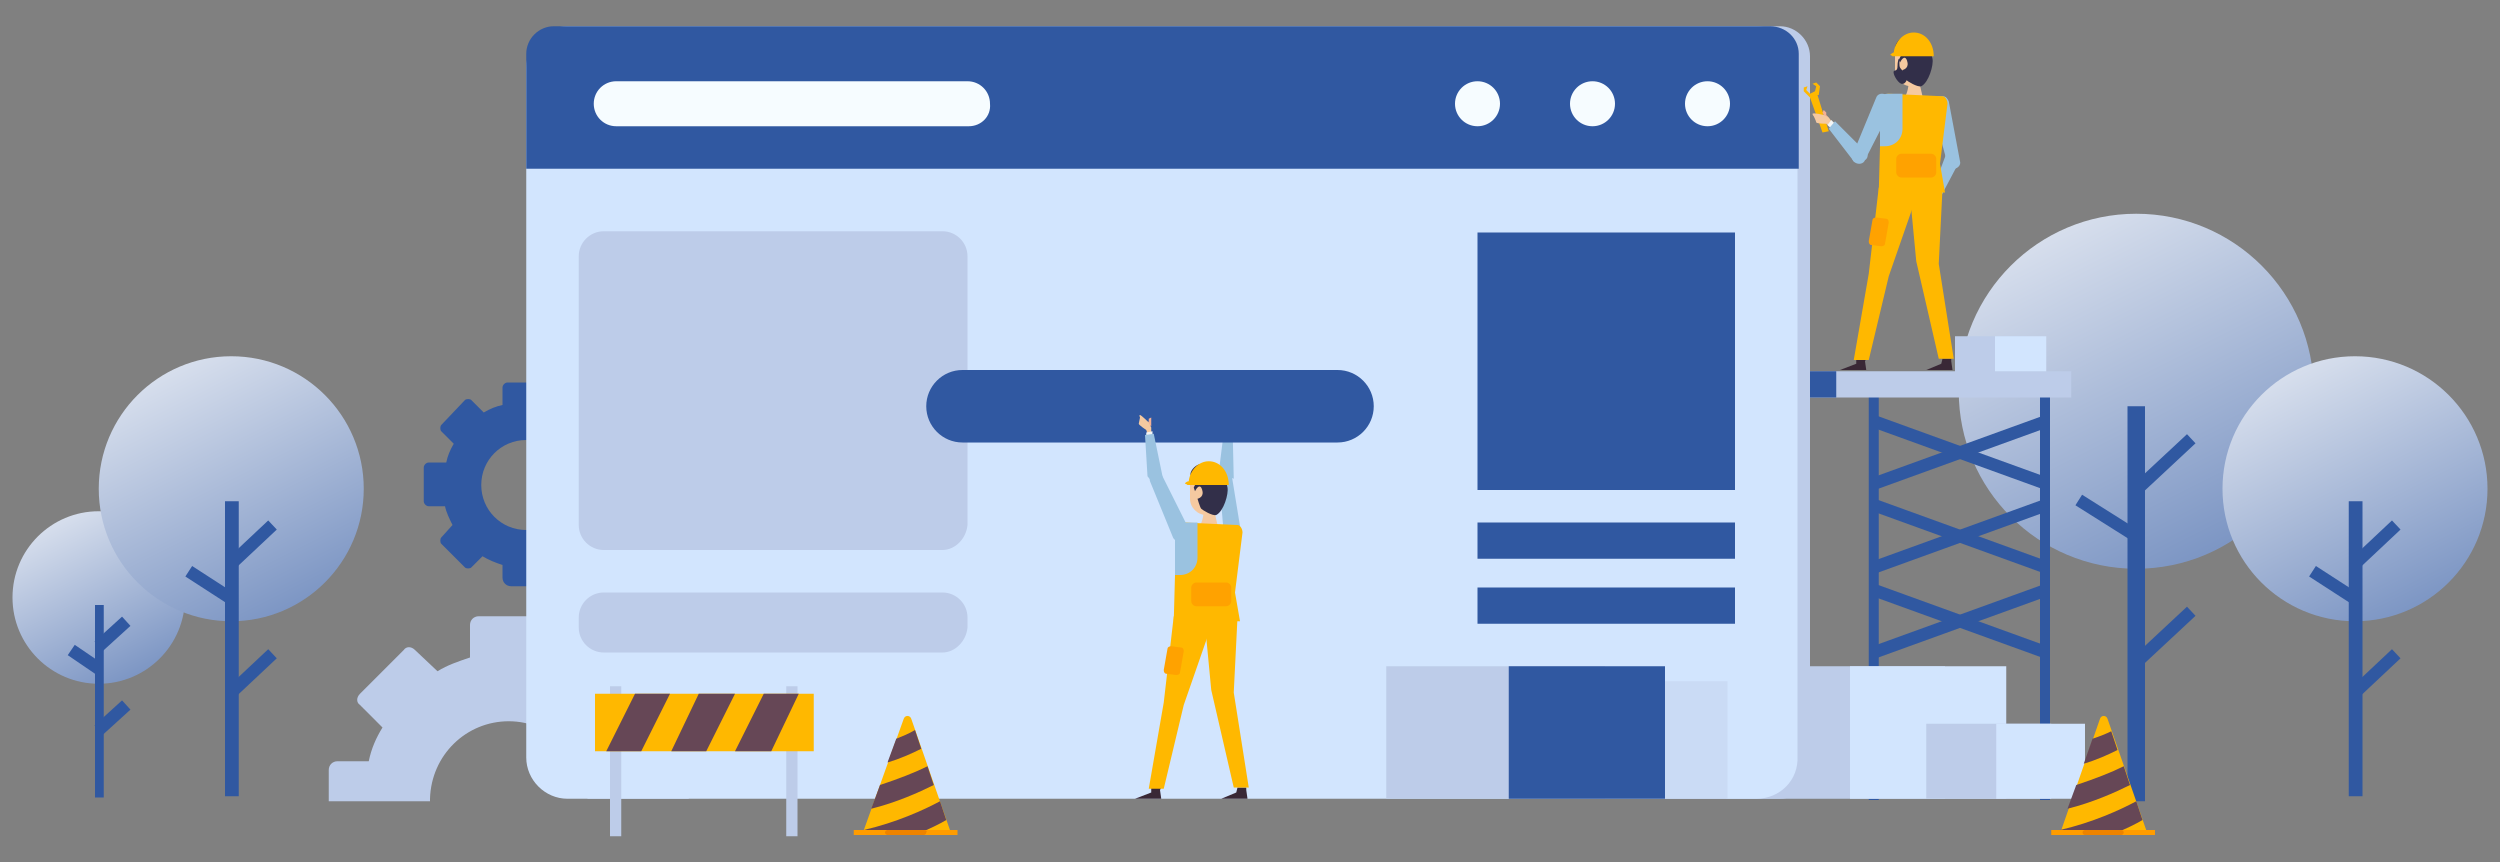 <?xml version="1.0" encoding="utf-8"?>
<!-- Generator: Adobe Illustrator 24.1.2, SVG Export Plug-In . SVG Version: 6.00 Build 0)  -->
<svg version="1.1" id="圖層_1" xmlns="http://www.w3.org/2000/svg" xmlns:xlink="http://www.w3.org/1999/xlink" x="0px" y="0px"
	 viewBox="0 0 200 69" style="enable-background:new 0 0 200 69;" xml:space="preserve">
<rect x="0" y="0" width="200" height="69" fill="#808080" stroke="none"/>
<style type="text/css">
	.st0{fill:url(#SVGID_1_);}
	.st1{fill:#3058A1;}
	.st2{fill:none;stroke:#3058A1;stroke-miterlimit:10;}
	.st3{fill:url(#SVGID_2_);}
	.st4{fill:#BDCCE9;}
	.st5{fill:#D2E5FE;}
	.st6{fill:#FFB800;}
	.st7{fill:#664756;}
	.st8{fill:#FF9C00;}
	.st9{fill:#ED8300;}
	.st10{fill:#F5C9A0;}
	.st11{fill:#9AC2E0;}
	.st12{fill:#F5B094;}
	.st13{fill:#392836;}
	.st14{fill:#F3F5F5;}
	.st15{fill:#322F49;}
	.st16{fill:#FFA200;}
	.st17{opacity:0.38;fill:#BDCCE9;enable-background:new    ;}
	.st18{fill:#F6FCFF;}
	.st19{fill:url(#SVGID_3_);}
	.st20{fill:url(#SVGID_4_);}
</style>
<g>
	<g>
		<g>
			
				<linearGradient id="SVGID_1_" gradientUnits="userSpaceOnUse" x1="158.755" y1="62.844" x2="188.14" y2="4.428" gradientTransform="matrix(1 0 0 -1 0 70)">
				<stop  offset="0" style="stop-color:#FFFFFF"/>
				<stop  offset="1" style="stop-color:#3058A1"/>
			</linearGradient>
			<circle class="st0" cx="170.9" cy="31.3" r="14.2"/>
			<rect x="170.2" y="32.5" class="st1" width="1.4" height="31.6"/>
			<line class="st2" x1="170.9" y1="39.2" x2="175.3" y2="35.1"/>
			<line class="st2" x1="170.9" y1="53" x2="175.3" y2="48.9"/>
			<line class="st2" x1="170.9" y1="42.9" x2="166.3" y2="40"/>
		</g>
		<g>
			
				<linearGradient id="SVGID_2_" gradientUnits="userSpaceOnUse" x1="179.338" y1="48.916" x2="201.331" y2="5.193" gradientTransform="matrix(1 0 0 -1 0 70)">
				<stop  offset="0" style="stop-color:#FFFFFF"/>
				<stop  offset="1" style="stop-color:#3058A1"/>
			</linearGradient>
			<circle class="st3" cx="188.4" cy="39.1" r="10.6"/>
			<rect x="187.9" y="40.1" class="st1" width="1.1" height="23.6"/>
			<line class="st2" x1="188.4" y1="45.1" x2="191.7" y2="42"/>
			<line class="st2" x1="188.4" y1="55.4" x2="191.7" y2="52.3"/>
			<line class="st2" x1="188.4" y1="47.9" x2="185" y2="45.7"/>
		</g>
	</g>
	<g>
		<rect x="156.4" y="26.9" class="st4" width="5.7" height="3.5"/>
		<rect x="159.6" y="26.9" class="st5" width="4.1" height="3.5"/>
	</g>
	<g>
		<rect x="163.2" y="30.8" class="st1" width="0.8" height="33.2"/>
		<rect x="149.5" y="30.8" class="st1" width="0.8" height="33.2"/>
		<g>
			<rect x="138.1" y="29.7" class="st4" width="27.6" height="2.1"/>
			<rect x="138.1" y="29.7" class="st1" width="8.8" height="2.1"/>
		</g>
		<g>
			<line class="st2" x1="149.9" y1="33.7" x2="163.7" y2="38.7"/>
			<line class="st2" x1="149.9" y1="40.4" x2="163.7" y2="45.4"/>
			<line class="st2" x1="149.9" y1="47.2" x2="163.7" y2="52.2"/>
		</g>
		<g>
			<line class="st2" x1="163.7" y1="33.7" x2="149.9" y2="38.7"/>
			<line class="st2" x1="163.7" y1="40.4" x2="149.9" y2="45.4"/>
			<line class="st2" x1="163.7" y1="47.2" x2="149.9" y2="52.2"/>
		</g>
	</g>
	<g>
		<rect x="138.1" y="53.3" class="st4" width="17.5" height="10.6"/>
		<rect x="148" y="53.3" class="st5" width="12.5" height="10.6"/>
	</g>
	<g>
		<rect x="154.1" y="57.9" class="st4" width="10" height="6"/>
		<rect x="159.7" y="57.9" class="st5" width="7.1" height="6"/>
	</g>
	<path class="st4" d="M34.4,63.9c0.1-3.5,2.9-6.2,6.3-6.2s6.3,2.8,6.3,6.2h8.1V62c0-0.7-0.5-1.2-1.2-1.2H52
		c-0.3-0.9-0.7-1.8-1.1-2.7l1.4-1.4c0.5-0.5,0.5-1.2,0-1.7l-2.7-2.7c-0.5-0.5-1.2-0.5-1.7,0l-1.4,1.4c-0.8-0.5-1.7-0.8-2.6-1.1V50
		c0-0.4-0.3-0.7-0.7-0.7h-4.9c-0.4,0-0.7,0.3-0.7,0.7v2.6c-0.9,0.3-1.8,0.6-2.6,1.1L33.2,52c-0.3-0.3-0.7-0.3-0.9,0l-3.5,3.5
		c-0.3,0.3-0.3,0.7,0,0.9l1.8,1.8c-0.5,0.8-0.9,1.7-1.1,2.7H27c-0.4,0-0.7,0.3-0.7,0.7v2.5h8.1V63.9z"/>
	<path class="st1" d="M49.5,37h-1.1c-0.2-0.5-0.4-1-0.6-1.5l0.8-0.8c0.3-0.3,0.3-0.7,0-1L47,32.3c-0.3-0.3-0.7-0.3-1,0l-0.8,0.8
		c-0.5-0.3-1-0.5-1.5-0.6V31c0-0.2-0.2-0.4-0.4-0.4h-2.7c-0.2,0-0.4,0.2-0.4,0.4v1.4c-0.5,0.1-1,0.3-1.5,0.6l-1-1
		c-0.1-0.1-0.4-0.1-0.5,0l-1.9,2c-0.1,0.1-0.1,0.4,0,0.5l1,1c-0.3,0.5-0.5,1-0.6,1.5h-1.4c-0.2,0-0.4,0.2-0.4,0.4v2.7
		c0,0.2,0.2,0.4,0.4,0.4h1.3c0.1,0.5,0.4,1.1,0.6,1.5l-0.9,1c-0.1,0.1-0.1,0.4,0,0.5l1.9,1.9c0.1,0.1,0.4,0.1,0.5,0l0.9-0.9
		c0.5,0.3,1,0.5,1.6,0.7v1c0,0.4,0.3,0.7,0.7,0.7h2.2c0.4,0,0.7-0.3,0.7-0.7v-1c0.6-0.2,1.1-0.4,1.6-0.7l0.7,0.7
		c0.3,0.3,0.7,0.3,1,0l1.5-1.5c0.3-0.3,0.3-0.7,0-1L47.8,42c0.3-0.5,0.5-1,0.6-1.5h1c0.4,0,0.7-0.3,0.7-0.7v-2.2
		C50.2,37.3,49.9,37,49.5,37z M42.1,42.4c-2,0-3.6-1.6-3.6-3.6s1.6-3.6,3.6-3.6s3.6,1.6,3.6,3.6C45.6,40.8,44,42.4,42.1,42.4z"/>
	<g>
		<g>
			<path class="st4" d="M142.4,2.1h-16.8v61.8h16.8c1.3,0,2.4-1.1,2.4-2.4v-57C144.8,3.2,143.7,2.1,142.4,2.1z"/>
			<path class="st5" d="M140.5,63.9H45.4c-1.8,0-3.3-1.5-3.3-3.3V5.4c0-1.8,1.5-3.3,3.3-3.3h95.1c1.8,0,3.3,1.5,3.3,3.3v55.1
				C143.9,62.4,142.4,63.9,140.5,63.9z"/>
		</g>
		<path class="st1" d="M141.6,2.1H44.3c-1.2,0-2.2,1-2.2,2.2v9.2h101.8V4.3C143.9,3.1,142.9,2.1,141.6,2.1z"/>
	</g>
	<g>
		<g>
			<g>
				<g>
					<rect x="48.8" y="54.9" class="st4" width="0.9" height="12"/>
					<rect x="62.9" y="54.9" class="st4" width="0.9" height="12"/>
				</g>
				<g>
					<g>
						<rect x="47.6" y="55.5" class="st6" width="17.5" height="4.6"/>
					</g>
					<g>
						<polygon class="st7" points="58.8,55.5 55.9,55.5 53.7,60.1 56.5,60.1 						"/>
						<polygon class="st7" points="63.9,55.5 61.1,55.5 58.8,60.1 61.7,60.1 						"/>
						<polygon class="st7" points="48.5,60.1 51.3,60.1 53.6,55.5 50.8,55.5 						"/>
					</g>
				</g>
			</g>
		</g>
	</g>
	<g>
		<path class="st6" d="M76.1,66.7l-3.2-9.2c-0.1-0.3-0.5-0.3-0.6,0L69,66.7H76.1z"/>
		<g>
			<path class="st7" d="M70.4,62.8l-0.7,1.9c2-0.5,3.8-1.3,5-1.9l-0.5-1.5C73.2,61.8,71.9,62.3,70.4,62.8z"/>
			<path class="st7" d="M75.2,64.1c-1.3,0.7-3.5,1.7-6.1,2.3L69,66.7h4.4c1-0.4,1.8-0.8,2.3-1.1L75.2,64.1z"/>
			<path class="st7" d="M71.7,59.1L71,61c1-0.3,1.9-0.7,2.7-1.1l-0.5-1.5C72.7,58.7,72.2,58.9,71.7,59.1z"/>
		</g>
		<g>
			<rect x="68.3" y="66.4" class="st8" width="8.3" height="0.4"/>
			<path class="st9" d="M73.9,66.4H71c-0.1,0-0.2,0.1-0.2,0.2l0,0c0,0.1,0.1,0.2,0.2,0.2h2.9c0.1,0,0.2-0.1,0.2-0.2l0,0
				C74.2,66.5,74.1,66.4,73.9,66.4z"/>
		</g>
	</g>
	<g>
		<path class="st6" d="M171.8,66.7l-3.2-9.2c-0.1-0.3-0.5-0.3-0.6,0l-3.2,9.2H171.8z"/>
		<g>
			<path class="st7" d="M166.1,62.8l-0.7,1.9c2-0.5,3.8-1.3,5-1.9l-0.5-1.5C168.9,61.8,167.6,62.3,166.1,62.8z"/>
			<path class="st7" d="M170.9,64.1c-1.3,0.7-3.5,1.7-6.1,2.3l-0.1,0.3h4.4c1-0.4,1.8-0.8,2.3-1.1L170.9,64.1z"/>
			<path class="st7" d="M167.4,59.1l-0.7,2c1-0.3,1.9-0.7,2.7-1.1l-0.5-1.5C168.5,58.7,168,58.9,167.4,59.1z"/>
		</g>
		<g>
			<rect x="164.1" y="66.4" class="st8" width="8.3" height="0.4"/>
			<path class="st9" d="M169.7,66.4h-2.9c-0.1,0-0.2,0.1-0.2,0.2l0,0c0,0.1,0.1,0.2,0.2,0.2h2.9c0.1,0,0.2-0.1,0.2-0.2l0,0
				C169.9,66.5,169.8,66.4,169.7,66.4z"/>
		</g>
	</g>
	<g>
		<g>
			<polygon class="st6" points="144.3,7.3 144.3,7 144.6,6.9 144.5,7.2 144.8,7.5 145.2,7.3 145.3,6.9 145,6.7 145.3,6.6 145.6,6.9 
				145.5,7.6 145.4,7.6 146.3,10.5 145.8,10.6 144.8,7.8 144.8,7.8 			"/>
			<g>
				<g>
					<g>
						<g>
							<path class="st10" d="M152.9,6.9L152.9,6.9c0.7,0,1.3-0.6,1.3-1.3V4.5c0-0.7-0.6-1.3-1.3-1.3l0,0c-0.7,0-1.3,0.6-1.3,1.3v1.1
								C151.6,6.3,152.2,6.9,152.9,6.9z"/>
						</g>
					</g>
					<path class="st10" d="M152.7,6.7c0,0-0.1,0.8-0.3,1h1.4l-0.3-1.3L152.7,6.7z"/>
				</g>
				<g>
					<path class="st11" d="M155.9,8.1l0.9,4.8c0.1,0.3-0.2,0.6-0.5,0.6l0,0c-0.2,0-0.4-0.2-0.5-0.4l-1.3-4.8
						c-0.1-0.3,0.2-0.7,0.5-0.6h0.4C155.7,7.7,155.8,7.9,155.9,8.1z"/>
					<polygon class="st12" points="146.3,9.4 146.1,9.2 146.1,9 145.9,8.8 145.8,9 145.9,9.2 146,9.4 					"/>
					<path class="st10" d="M146.6,9.8l-0.3-0.4l-0.4-0.2c0,0-0.8-0.2-0.9-0.1c0,0.1,0.1,0.2,0.1,0.2s0.2,0.4,0.2,0.5
						c0.1,0.1,0.8,0.1,0.8,0.1l0.2,0.2L146.6,9.8z"/>
					<polygon class="st11" points="156.6,13.2 154.7,16.8 154.2,16.3 155.7,12.3 					"/>
					<polygon class="st13" points="148.5,28.7 148.5,29.1 147.2,29.6 149.3,29.6 149.2,28.9 149.3,28.7 					"/>
					<polygon class="st13" points="155.4,28.7 155.3,29.1 154.1,29.6 156.2,29.6 156.1,28.9 156.1,28.7 					"/>
					<polygon class="st6" points="155.4,15.1 155.1,21.1 156.3,28.7 155.1,28.7 153.3,20.9 152.7,14.6 					"/>
					<polygon class="st6" points="153.5,15.2 151.1,22.1 149.5,28.8 148.3,28.8 149.5,21.9 150.3,15 					"/>
					<path class="st6" d="M155.8,8.3l-0.6,4.8l0.4,2.3h-5.3l0.2-7.4c0-0.3,0.3-0.5,0.6-0.5l4.3,0.2C155.6,7.7,155.8,8,155.8,8.3z"/>
					<path class="st11" d="M151.4,8.5l-2.2,4.3c-0.1,0.3-0.5,0.4-0.8,0.2l0,0c-0.2-0.1-0.3-0.4-0.2-0.6l1.9-4.6
						c0.1-0.3,0.5-0.4,0.8-0.2l0.3,0.3C151.5,8.1,151.5,8.3,151.4,8.5z"/>
					<polygon class="st14" points="146.8,9.9 146.5,9.6 146.2,10 146.4,10.2 					"/>
					<path class="st11" d="M146.8,9.7l2.5,2.5c0.2,0.2,0.1,0.5-0.1,0.6l-0.5,0.2c-0.1,0-0.3,0-0.4-0.1l-2-2.6L146.8,9.7z"/>
				</g>
				<path class="st15" d="M154.4,4c0,0,0.1,0.2,0.2,0.7c0.1,0.5-0.3,1.9-0.9,2.2c-0.3,0.1-1.1-0.4-1.2-0.5c-0.1-0.1-0.3-0.8-0.3-0.8
					s0.5-0.1,0.4-0.6s-0.3-0.4-0.4-0.3C152.1,4.8,152,5,152,5l-0.1-0.2c0,0,0.2-0.4,0.3-0.6c0.1-0.2-0.3-0.1-0.5-0.3
					s0.1-0.7,0.5-0.9c0.4-0.2,0.7,0.1,1.1,0.1C153.6,3.1,154.4,3.2,154.4,4z"/>
				<path class="st15" d="M151.9,4.7c0,0-0.1,0.2-0.1,0.6s-0.2,0.3-0.3,0.4c-0.1,0.2,0.3,0.9,0.6,1c0.4,0.1,0.5-0.5,0.5-0.5
					l-0.3-0.5c0,0-0.2-0.1-0.3-0.3C151.9,5.2,152,4.8,151.9,4.7L151.9,4.7z"/>
			</g>
			<path class="st11" d="M150.4,8c0-0.3,0.3-0.5,0.6-0.5h1.2v2.8c0,0.8-0.6,1.4-1.4,1.4h-0.4L150.4,8z"/>
			<path class="st6" d="M151.2,4.4c0,0,0.2-0.2,0.3-0.2c0.1-0.9,0.8-1.6,1.6-1.6c0.9,0,1.6,0.8,1.6,1.9h-3.3l0,0
				C151.3,4.4,151.2,4.4,151.2,4.4z"/>
		</g>
		<path class="st16" d="M152.1,14.2h2.4c0.2,0,0.4-0.2,0.4-0.4v-1.1c0-0.2-0.2-0.4-0.4-0.4h-2.4c-0.2,0-0.4,0.2-0.4,0.4v1.1
			C151.7,14,151.9,14.2,152.1,14.2z"/>
		<path class="st16" d="M149.7,19.6l0.8,0.1c0.2,0,0.3-0.1,0.3-0.2l0.3-1.7c0-0.2-0.1-0.3-0.2-0.3l-0.8-0.1c-0.2,0-0.3,0.1-0.3,0.2
			l-0.3,1.7C149.5,19.5,149.6,19.6,149.7,19.6z"/>
	</g>
	<rect x="120.6" y="54.5" class="st17" width="17.6" height="9.4"/>
	<g>
		<rect x="110.9" y="53.3" class="st4" width="17.5" height="10.6"/>
		<rect x="120.7" y="53.3" class="st1" width="12.5" height="10.6"/>
	</g>
	<path class="st18" d="M77.5,10.1H49.3c-1,0-1.8-0.8-1.8-1.8l0,0c0-1,0.8-1.8,1.8-1.8h28.1c1,0,1.8,0.8,1.8,1.8l0,0
		C79.3,9.3,78.5,10.1,77.5,10.1z"/>
	<circle class="st18" cx="118.2" cy="8.3" r="1.8"/>
	<circle class="st18" cx="127.4" cy="8.3" r="1.8"/>
	<circle class="st18" cx="136.6" cy="8.3" r="1.8"/>
	<polygon class="st14" points="91.5,33.9 91.5,33.7 92,33.8 91.9,34 	"/>
	<path class="st4" d="M75.4,44H48.3c-1.1,0-2-0.9-2-2V20.5c0-1.1,0.9-2,2-2h27.1c1.1,0,2,0.9,2,2V42C77.3,43.1,76.4,44,75.4,44z"/>
	<path class="st4" d="M75.4,52.2H48.3c-1.1,0-2-0.9-2-2v-0.8c0-1.1,0.9-2,2-2h27.1c1.1,0,2,0.9,2,2v0.8
		C77.3,51.3,76.4,52.2,75.4,52.2z"/>
	<g>
		<g>
			<g>
				<g>
					<g>
						<g>
							<path class="st10" d="M96.5,41.2L96.5,41.2c0.7,0,1.3-0.6,1.3-1.3v-1.1c0-0.7-0.6-1.3-1.3-1.3l0,0c-0.7,0-1.3,0.6-1.3,1.3
								v1.1C95.2,40.6,95.8,41.2,96.5,41.2z"/>
						</g>
					</g>
					<path class="st10" d="M96.3,41c0,0-0.1,0.8-0.3,1h1.4l-0.3-1.3L96.3,41z"/>
				</g>
				<g>
					<polygon class="st11" points="97.5,37.8 98,33.8 98.6,34 98.7,38.3 					"/>
					<path class="st1" d="M107,35.4H77c-1.6,0-2.9-1.3-2.9-2.9l0,0c0-1.6,1.3-2.9,2.9-2.9h30c1.6,0,2.9,1.3,2.9,2.9l0,0
						C109.9,34.1,108.6,35.4,107,35.4z"/>
					<path class="st11" d="M97.9,42.7l-0.4-4.8c0-0.3,0.2-0.6,0.6-0.5l0,0c0.2,0,0.4,0.2,0.4,0.4l0.8,4.9c0.1,0.3-0.2,0.6-0.6,0.6
						l-0.4-0.1C98.1,43.1,98,42.9,97.9,42.7z"/>
					<polygon class="st12" points="92.1,34.1 92.1,33.9 92.1,33.7 92.1,33.4 91.9,33.5 91.9,33.7 91.8,33.9 					"/>
					<path class="st10" d="M92.1,34.7v-0.5l-0.2-0.4c0,0-0.6-0.6-0.7-0.6s0,0.2,0,0.2l-0.1,0.5c0,0.1,0.6,0.5,0.6,0.5l0.1,0.3H92.1z
						"/>
					<polygon class="st13" points="92.1,63 92.1,63.4 90.8,63.9 92.9,63.9 92.8,63.2 92.9,63 					"/>
					<polygon class="st13" points="99,63 98.9,63.4 97.7,63.9 99.8,63.9 99.7,63.2 99.7,63 					"/>
					<polygon class="st6" points="99,49.4 98.7,55.4 99.9,63 98.7,63 96.9,55.2 96.3,48.9 					"/>
					<polygon class="st6" points="97.1,49.5 94.7,56.4 93.1,63.1 91.9,63.1 93.1,56.2 93.9,49.3 					"/>
					<path class="st6" d="M99.4,42.6l-0.6,4.8l0.4,2.3h-5.3l0.2-7.4c0-0.3,0.3-0.5,0.6-0.5L99,42C99.2,42,99.4,42.3,99.4,42.6z"/>
					<path class="st11" d="M93.8,42.9L92,38.5c-0.1-0.3,0.1-0.6,0.4-0.7l0,0c0.2,0,0.5,0.1,0.6,0.3l2.2,4.4c0.2,0.3,0,0.7-0.4,0.7
						l-0.4,0.1C94.1,43.3,93.9,43.2,93.8,42.9z"/>
					<polygon class="st14" points="92.2,34.9 92.2,34.5 91.7,34.6 91.7,34.9 					"/>
					<path class="st11" d="M92.3,34.7l0.7,3.4c0,0.2-0.2,0.4-0.4,0.4l-0.5-0.1c-0.1,0-0.2-0.2-0.3-0.3l-0.2-3.3L92.3,34.7z"/>
				</g>
				<path class="st15" d="M98,38.3c0,0,0.1,0.2,0.2,0.7s-0.3,1.9-0.9,2.2c-0.3,0.1-1.1-0.4-1.2-0.5s-0.3-0.8-0.3-0.8
					s0.5-0.1,0.4-0.6s-0.3-0.4-0.4-0.3c-0.1,0.1-0.2,0.3-0.2,0.3L95.5,39c0,0,0.2-0.4,0.3-0.6s-0.3-0.1-0.5-0.3s0.1-0.7,0.5-0.9
					s0.7,0.1,1.1,0.1C97.2,37.4,98,37.5,98,38.3z"/>
			</g>
			<path class="st11" d="M94,42.3c0-0.3,0.3-0.5,0.6-0.5h1.2v2.8c0,0.8-0.6,1.4-1.4,1.4H94L94,42.3z"/>
			<path class="st6" d="M94.8,38.7c0-0.1,0.2-0.2,0.3-0.2c0.1-0.9,0.8-1.6,1.6-1.6c0.9,0,1.6,0.8,1.6,1.9H95l0,0
				C94.9,38.7,94.8,38.7,94.8,38.7z"/>
		</g>
		<path class="st16" d="M95.7,48.5h2.4c0.2,0,0.4-0.2,0.4-0.4V47c0-0.2-0.2-0.4-0.4-0.4h-2.4c-0.2,0-0.4,0.2-0.4,0.4v1.1
			C95.3,48.3,95.5,48.5,95.7,48.5z"/>
		<path class="st16" d="M93.3,53.9l0.8,0.1c0.2,0,0.3-0.1,0.3-0.2l0.3-1.7c0-0.2-0.1-0.3-0.2-0.3l-0.8-0.1c-0.2,0-0.3,0.1-0.3,0.2
			l-0.3,1.7C93.1,53.8,93.2,53.9,93.3,53.9z"/>
	</g>
	<rect x="118.2" y="18.6" class="st1" width="20.6" height="20.6"/>
	<rect x="118.2" y="41.8" class="st1" width="20.6" height="2.9"/>
	<rect x="118.2" y="47" class="st1" width="20.6" height="2.9"/>
	<g>
		<g>
			
				<linearGradient id="SVGID_3_" gradientUnits="userSpaceOnUse" x1="1.982" y1="33.965" x2="16.304" y2="5.492" gradientTransform="matrix(1 0 0 -1 0 70)">
				<stop  offset="0" style="stop-color:#FFFFFF"/>
				<stop  offset="1" style="stop-color:#3058A1"/>
			</linearGradient>
			<circle class="st19" cx="7.9" cy="47.8" r="6.9"/>
			<rect x="7.6" y="48.4" class="st1" width="0.7" height="15.4"/>
			<line class="st2" x1="7.9" y1="51.7" x2="10.1" y2="49.7"/>
			<line class="st2" x1="7.9" y1="58.4" x2="10.1" y2="56.4"/>
			<line class="st2" x1="7.9" y1="53.5" x2="5.7" y2="52"/>
		</g>
		<g>
			
				<linearGradient id="SVGID_4_" gradientUnits="userSpaceOnUse" x1="9.441" y1="48.91" x2="31.434" y2="5.187" gradientTransform="matrix(1 0 0 -1 0 70)">
				<stop  offset="0" style="stop-color:#FFFFFF"/>
				<stop  offset="1" style="stop-color:#3058A1"/>
			</linearGradient>
			<circle class="st20" cx="18.5" cy="39.1" r="10.6"/>
			<rect x="18" y="40.1" class="st1" width="1.1" height="23.6"/>
			<line class="st2" x1="18.5" y1="45.1" x2="21.8" y2="42"/>
			<line class="st2" x1="18.5" y1="55.4" x2="21.8" y2="52.3"/>
			<line class="st2" x1="18.5" y1="47.9" x2="15.1" y2="45.7"/>
		</g>
	</g>
</g>
</svg>
